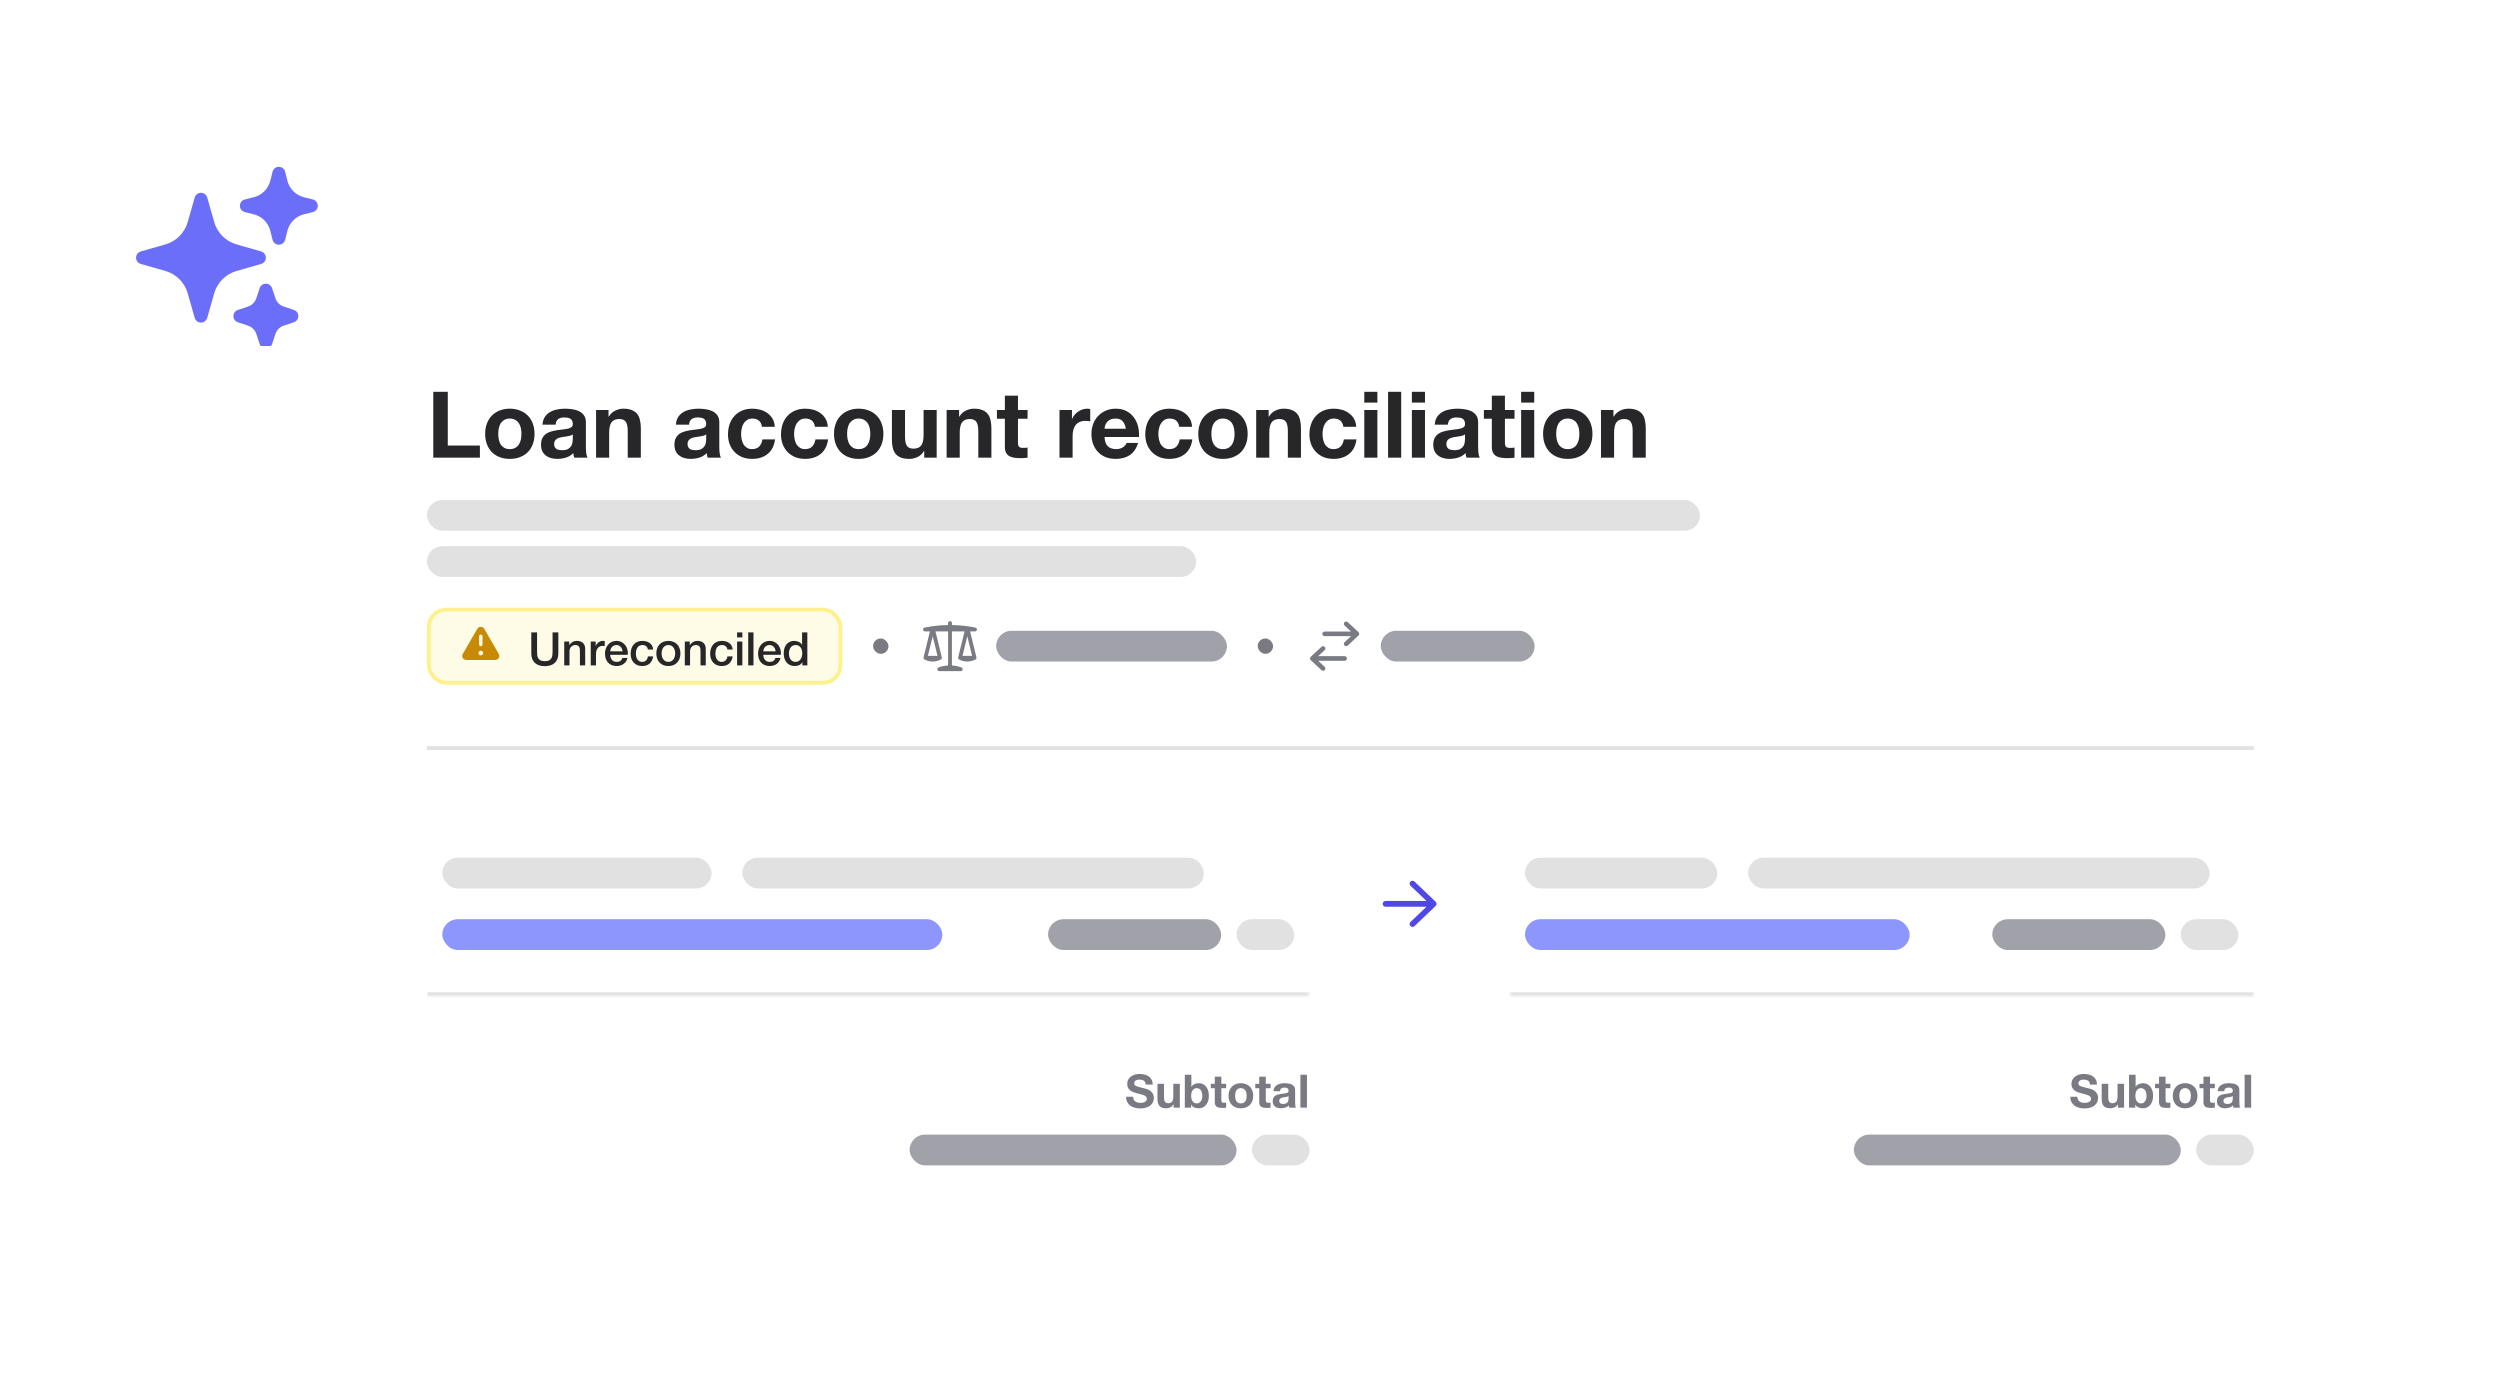 <svg width="650" height="363" viewBox="0 0 650 363" fill="none" xmlns="http://www.w3.org/2000/svg">
<g filter="url(#filter0_dd_104_3009)">
<rect x="79" y="58" width="539" height="273" rx="8" fill="white" shape-rendering="crispEdges"/>
<path d="M112.656 97.864H116.424V111.832H124.776V115H112.656V97.864ZM129.547 108.808C129.547 109.304 129.595 109.792 129.691 110.272C129.787 110.736 129.947 111.16 130.171 111.544C130.411 111.912 130.723 112.208 131.107 112.432C131.491 112.656 131.971 112.768 132.547 112.768C133.123 112.768 133.603 112.656 133.987 112.432C134.387 112.208 134.699 111.912 134.923 111.544C135.163 111.16 135.331 110.736 135.427 110.272C135.523 109.792 135.571 109.304 135.571 108.808C135.571 108.312 135.523 107.824 135.427 107.344C135.331 106.864 135.163 106.44 134.923 106.072C134.699 105.704 134.387 105.408 133.987 105.184C133.603 104.944 133.123 104.824 132.547 104.824C131.971 104.824 131.491 104.944 131.107 105.184C130.723 105.408 130.411 105.704 130.171 106.072C129.947 106.44 129.787 106.864 129.691 107.344C129.595 107.824 129.547 108.312 129.547 108.808ZM126.139 108.808C126.139 107.816 126.291 106.92 126.595 106.12C126.899 105.304 127.331 104.616 127.891 104.056C128.451 103.48 129.123 103.04 129.907 102.736C130.691 102.416 131.571 102.256 132.547 102.256C133.523 102.256 134.403 102.416 135.187 102.736C135.987 103.04 136.667 103.48 137.227 104.056C137.787 104.616 138.219 105.304 138.523 106.12C138.827 106.92 138.979 107.816 138.979 108.808C138.979 109.8 138.827 110.696 138.523 111.496C138.219 112.296 137.787 112.984 137.227 113.56C136.667 114.12 135.987 114.552 135.187 114.856C134.403 115.16 133.523 115.312 132.547 115.312C131.571 115.312 130.691 115.16 129.907 114.856C129.123 114.552 128.451 114.12 127.891 113.56C127.331 112.984 126.899 112.296 126.595 111.496C126.291 110.696 126.139 109.8 126.139 108.808ZM141.05 106.408C141.098 105.608 141.298 104.944 141.65 104.416C142.002 103.888 142.45 103.464 142.994 103.144C143.538 102.824 144.146 102.6 144.818 102.472C145.506 102.328 146.194 102.256 146.882 102.256C147.506 102.256 148.138 102.304 148.778 102.4C149.418 102.48 150.002 102.648 150.53 102.904C151.058 103.16 151.49 103.52 151.826 103.984C152.162 104.432 152.33 105.032 152.33 105.784V112.24C152.33 112.8 152.362 113.336 152.426 113.848C152.49 114.36 152.602 114.744 152.762 115H149.306C149.242 114.808 149.186 114.616 149.138 114.424C149.106 114.216 149.082 114.008 149.066 113.8C148.522 114.36 147.882 114.752 147.146 114.976C146.41 115.2 145.658 115.312 144.89 115.312C144.298 115.312 143.746 115.24 143.234 115.096C142.722 114.952 142.274 114.728 141.89 114.424C141.506 114.12 141.202 113.736 140.978 113.272C140.77 112.808 140.666 112.256 140.666 111.616C140.666 110.912 140.786 110.336 141.026 109.888C141.282 109.424 141.602 109.056 141.986 108.784C142.386 108.512 142.834 108.312 143.33 108.184C143.842 108.04 144.354 107.928 144.866 107.848C145.378 107.768 145.882 107.704 146.378 107.656C146.874 107.608 147.314 107.536 147.698 107.44C148.082 107.344 148.386 107.208 148.61 107.032C148.834 106.84 148.938 106.568 148.922 106.216C148.922 105.848 148.858 105.56 148.73 105.352C148.618 105.128 148.458 104.96 148.25 104.848C148.058 104.72 147.826 104.64 147.554 104.608C147.298 104.56 147.018 104.536 146.714 104.536C146.042 104.536 145.514 104.68 145.13 104.968C144.746 105.256 144.522 105.736 144.458 106.408H141.05ZM148.922 108.928C148.778 109.056 148.594 109.16 148.37 109.24C148.162 109.304 147.93 109.36 147.674 109.408C147.434 109.456 147.178 109.496 146.906 109.528C146.634 109.56 146.362 109.6 146.09 109.648C145.834 109.696 145.578 109.76 145.322 109.84C145.082 109.92 144.866 110.032 144.674 110.176C144.498 110.304 144.354 110.472 144.242 110.68C144.13 110.888 144.074 111.152 144.074 111.472C144.074 111.776 144.13 112.032 144.242 112.24C144.354 112.448 144.506 112.616 144.698 112.744C144.89 112.856 145.114 112.936 145.37 112.984C145.626 113.032 145.89 113.056 146.162 113.056C146.834 113.056 147.354 112.944 147.722 112.72C148.09 112.496 148.362 112.232 148.538 111.928C148.714 111.608 148.818 111.288 148.85 110.968C148.898 110.648 148.922 110.392 148.922 110.2V108.928ZM154.976 102.592H158.216V104.32H158.288C158.72 103.6 159.28 103.08 159.968 102.76C160.656 102.424 161.36 102.256 162.08 102.256C162.992 102.256 163.736 102.384 164.312 102.64C164.904 102.88 165.368 103.224 165.704 103.672C166.04 104.104 166.272 104.64 166.4 105.28C166.544 105.904 166.616 106.6 166.616 107.368V115H163.208V107.992C163.208 106.968 163.048 106.208 162.728 105.712C162.408 105.2 161.84 104.944 161.024 104.944C160.096 104.944 159.424 105.224 159.008 105.784C158.592 106.328 158.384 107.232 158.384 108.496V115H154.976V102.592ZM175.738 106.408C175.786 105.608 175.986 104.944 176.338 104.416C176.69 103.888 177.138 103.464 177.682 103.144C178.226 102.824 178.834 102.6 179.506 102.472C180.194 102.328 180.882 102.256 181.57 102.256C182.194 102.256 182.826 102.304 183.466 102.4C184.106 102.48 184.69 102.648 185.218 102.904C185.746 103.16 186.178 103.52 186.514 103.984C186.85 104.432 187.018 105.032 187.018 105.784V112.24C187.018 112.8 187.05 113.336 187.114 113.848C187.178 114.36 187.29 114.744 187.45 115H183.994C183.93 114.808 183.874 114.616 183.826 114.424C183.794 114.216 183.77 114.008 183.754 113.8C183.21 114.36 182.57 114.752 181.834 114.976C181.098 115.2 180.346 115.312 179.578 115.312C178.986 115.312 178.434 115.24 177.922 115.096C177.41 114.952 176.962 114.728 176.578 114.424C176.194 114.12 175.89 113.736 175.666 113.272C175.458 112.808 175.354 112.256 175.354 111.616C175.354 110.912 175.474 110.336 175.714 109.888C175.97 109.424 176.29 109.056 176.674 108.784C177.074 108.512 177.522 108.312 178.018 108.184C178.53 108.04 179.042 107.928 179.554 107.848C180.066 107.768 180.57 107.704 181.066 107.656C181.562 107.608 182.002 107.536 182.386 107.44C182.77 107.344 183.074 107.208 183.298 107.032C183.522 106.84 183.626 106.568 183.61 106.216C183.61 105.848 183.546 105.56 183.418 105.352C183.306 105.128 183.146 104.96 182.938 104.848C182.746 104.72 182.514 104.64 182.242 104.608C181.986 104.56 181.706 104.536 181.402 104.536C180.73 104.536 180.202 104.68 179.818 104.968C179.434 105.256 179.21 105.736 179.146 106.408H175.738ZM183.61 108.928C183.466 109.056 183.282 109.16 183.058 109.24C182.85 109.304 182.618 109.36 182.362 109.408C182.122 109.456 181.866 109.496 181.594 109.528C181.322 109.56 181.05 109.6 180.778 109.648C180.522 109.696 180.266 109.76 180.01 109.84C179.77 109.92 179.554 110.032 179.362 110.176C179.186 110.304 179.042 110.472 178.93 110.68C178.818 110.888 178.762 111.152 178.762 111.472C178.762 111.776 178.818 112.032 178.93 112.24C179.042 112.448 179.194 112.616 179.386 112.744C179.578 112.856 179.802 112.936 180.058 112.984C180.314 113.032 180.578 113.056 180.85 113.056C181.522 113.056 182.042 112.944 182.41 112.72C182.778 112.496 183.05 112.232 183.226 111.928C183.402 111.608 183.506 111.288 183.538 110.968C183.586 110.648 183.61 110.392 183.61 110.2V108.928ZM198.111 106.96C197.887 105.536 197.047 104.824 195.591 104.824C195.047 104.824 194.591 104.952 194.223 105.208C193.855 105.448 193.551 105.768 193.311 106.168C193.087 106.552 192.927 106.984 192.831 107.464C192.735 107.928 192.687 108.392 192.687 108.856C192.687 109.304 192.735 109.76 192.831 110.224C192.927 110.688 193.079 111.112 193.287 111.496C193.511 111.864 193.807 112.168 194.175 112.408C194.543 112.648 194.991 112.768 195.519 112.768C196.335 112.768 196.959 112.544 197.391 112.096C197.839 111.632 198.119 111.016 198.231 110.248H201.519C201.295 111.896 200.655 113.152 199.599 114.016C198.543 114.88 197.191 115.312 195.543 115.312C194.615 115.312 193.759 115.16 192.975 114.856C192.207 114.536 191.551 114.096 191.007 113.536C190.463 112.976 190.039 112.312 189.735 111.544C189.431 110.76 189.279 109.904 189.279 108.976C189.279 108.016 189.415 107.128 189.687 106.312C189.975 105.48 190.391 104.768 190.935 104.176C191.479 103.568 192.143 103.096 192.927 102.76C193.711 102.424 194.607 102.256 195.615 102.256C196.351 102.256 197.055 102.352 197.727 102.544C198.415 102.736 199.023 103.032 199.551 103.432C200.095 103.816 200.535 104.304 200.871 104.896C201.207 105.472 201.399 106.16 201.447 106.96H198.111ZM211.892 106.96C211.668 105.536 210.828 104.824 209.372 104.824C208.828 104.824 208.372 104.952 208.004 105.208C207.636 105.448 207.332 105.768 207.092 106.168C206.868 106.552 206.708 106.984 206.612 107.464C206.516 107.928 206.468 108.392 206.468 108.856C206.468 109.304 206.516 109.76 206.612 110.224C206.708 110.688 206.86 111.112 207.068 111.496C207.292 111.864 207.588 112.168 207.956 112.408C208.324 112.648 208.772 112.768 209.3 112.768C210.116 112.768 210.74 112.544 211.172 112.096C211.62 111.632 211.9 111.016 212.012 110.248H215.3C215.076 111.896 214.436 113.152 213.38 114.016C212.324 114.88 210.972 115.312 209.324 115.312C208.396 115.312 207.54 115.16 206.756 114.856C205.988 114.536 205.332 114.096 204.788 113.536C204.244 112.976 203.82 112.312 203.516 111.544C203.212 110.76 203.06 109.904 203.06 108.976C203.06 108.016 203.196 107.128 203.468 106.312C203.756 105.48 204.172 104.768 204.716 104.176C205.26 103.568 205.924 103.096 206.708 102.76C207.492 102.424 208.388 102.256 209.396 102.256C210.132 102.256 210.836 102.352 211.508 102.544C212.196 102.736 212.804 103.032 213.332 103.432C213.876 103.816 214.316 104.304 214.652 104.896C214.988 105.472 215.18 106.16 215.228 106.96H211.892ZM220.25 108.808C220.25 109.304 220.298 109.792 220.394 110.272C220.49 110.736 220.65 111.16 220.874 111.544C221.114 111.912 221.426 112.208 221.81 112.432C222.194 112.656 222.674 112.768 223.25 112.768C223.826 112.768 224.306 112.656 224.69 112.432C225.09 112.208 225.402 111.912 225.626 111.544C225.866 111.16 226.034 110.736 226.13 110.272C226.226 109.792 226.274 109.304 226.274 108.808C226.274 108.312 226.226 107.824 226.13 107.344C226.034 106.864 225.866 106.44 225.626 106.072C225.402 105.704 225.09 105.408 224.69 105.184C224.306 104.944 223.826 104.824 223.25 104.824C222.674 104.824 222.194 104.944 221.81 105.184C221.426 105.408 221.114 105.704 220.874 106.072C220.65 106.44 220.49 106.864 220.394 107.344C220.298 107.824 220.25 108.312 220.25 108.808ZM216.842 108.808C216.842 107.816 216.994 106.92 217.298 106.12C217.602 105.304 218.034 104.616 218.594 104.056C219.154 103.48 219.826 103.04 220.61 102.736C221.394 102.416 222.274 102.256 223.25 102.256C224.226 102.256 225.106 102.416 225.89 102.736C226.69 103.04 227.37 103.48 227.93 104.056C228.49 104.616 228.922 105.304 229.226 106.12C229.53 106.92 229.682 107.816 229.682 108.808C229.682 109.8 229.53 110.696 229.226 111.496C228.922 112.296 228.49 112.984 227.93 113.56C227.37 114.12 226.69 114.552 225.89 114.856C225.106 115.16 224.226 115.312 223.25 115.312C222.274 115.312 221.394 115.16 220.61 114.856C219.826 114.552 219.154 114.12 218.594 113.56C218.034 112.984 217.602 112.296 217.298 111.496C216.994 110.696 216.842 109.8 216.842 108.808ZM243.538 115H240.298V113.272H240.226C239.794 113.992 239.234 114.512 238.546 114.832C237.858 115.152 237.154 115.312 236.434 115.312C235.522 115.312 234.77 115.192 234.178 114.952C233.602 114.712 233.146 114.376 232.81 113.944C232.474 113.496 232.234 112.96 232.09 112.336C231.962 111.696 231.898 110.992 231.898 110.224V102.592H235.306V109.6C235.306 110.624 235.466 111.392 235.786 111.904C236.106 112.4 236.674 112.648 237.49 112.648C238.418 112.648 239.09 112.376 239.506 111.832C239.922 111.272 240.13 110.36 240.13 109.096V102.592H243.538V115ZM246.124 102.592H249.364V104.32H249.436C249.868 103.6 250.428 103.08 251.116 102.76C251.804 102.424 252.508 102.256 253.228 102.256C254.14 102.256 254.884 102.384 255.46 102.64C256.052 102.88 256.516 103.224 256.852 103.672C257.188 104.104 257.42 104.64 257.548 105.28C257.692 105.904 257.764 106.6 257.764 107.368V115H254.356V107.992C254.356 106.968 254.196 106.208 253.876 105.712C253.556 105.2 252.988 104.944 252.172 104.944C251.244 104.944 250.572 105.224 250.156 105.784C249.74 106.328 249.532 107.232 249.532 108.496V115H246.124V102.592ZM264.671 102.592H267.167V104.872H264.671V111.016C264.671 111.592 264.767 111.976 264.959 112.168C265.151 112.36 265.535 112.456 266.111 112.456C266.303 112.456 266.487 112.448 266.663 112.432C266.839 112.416 267.007 112.392 267.167 112.36V115C266.879 115.048 266.559 115.08 266.207 115.096C265.855 115.112 265.511 115.12 265.175 115.12C264.647 115.12 264.143 115.08 263.663 115C263.199 114.936 262.783 114.8 262.415 114.592C262.063 114.384 261.783 114.088 261.575 113.704C261.367 113.32 261.263 112.816 261.263 112.192V104.872H259.199V102.592H261.263V98.872H264.671V102.592ZM275.468 102.592H278.708V104.896H278.756C278.916 104.512 279.132 104.16 279.404 103.84C279.676 103.504 279.988 103.224 280.34 103C280.692 102.76 281.068 102.576 281.468 102.448C281.868 102.32 282.284 102.256 282.716 102.256C282.94 102.256 283.188 102.296 283.46 102.376V105.544C283.3 105.512 283.108 105.488 282.884 105.472C282.66 105.44 282.444 105.424 282.236 105.424C281.612 105.424 281.084 105.528 280.652 105.736C280.22 105.944 279.868 106.232 279.596 106.6C279.34 106.952 279.156 107.368 279.044 107.848C278.932 108.328 278.876 108.848 278.876 109.408V115H275.468V102.592ZM292.726 107.464C292.566 106.6 292.278 105.944 291.862 105.496C291.462 105.048 290.846 104.824 290.014 104.824C289.47 104.824 289.014 104.92 288.646 105.112C288.294 105.288 288.006 105.512 287.782 105.784C287.574 106.056 287.422 106.344 287.326 106.648C287.246 106.952 287.198 107.224 287.182 107.464H292.726ZM287.182 109.624C287.23 110.728 287.51 111.528 288.022 112.024C288.534 112.52 289.27 112.768 290.23 112.768C290.918 112.768 291.51 112.6 292.006 112.264C292.502 111.912 292.806 111.544 292.918 111.16H295.918C295.438 112.648 294.702 113.712 293.71 114.352C292.718 114.992 291.518 115.312 290.11 115.312C289.134 115.312 288.254 115.16 287.47 114.856C286.686 114.536 286.022 114.088 285.478 113.512C284.934 112.936 284.51 112.248 284.206 111.448C283.918 110.648 283.774 109.768 283.774 108.808C283.774 107.88 283.926 107.016 284.23 106.216C284.534 105.416 284.966 104.728 285.526 104.152C286.086 103.56 286.75 103.096 287.518 102.76C288.302 102.424 289.166 102.256 290.11 102.256C291.166 102.256 292.086 102.464 292.87 102.88C293.654 103.28 294.294 103.824 294.79 104.512C295.302 105.2 295.67 105.984 295.894 106.864C296.118 107.744 296.198 108.664 296.134 109.624H287.182ZM306.603 106.96C306.379 105.536 305.539 104.824 304.083 104.824C303.539 104.824 303.083 104.952 302.715 105.208C302.347 105.448 302.043 105.768 301.803 106.168C301.579 106.552 301.419 106.984 301.323 107.464C301.227 107.928 301.179 108.392 301.179 108.856C301.179 109.304 301.227 109.76 301.323 110.224C301.419 110.688 301.571 111.112 301.779 111.496C302.003 111.864 302.299 112.168 302.667 112.408C303.035 112.648 303.483 112.768 304.011 112.768C304.827 112.768 305.451 112.544 305.883 112.096C306.331 111.632 306.611 111.016 306.723 110.248H310.011C309.787 111.896 309.147 113.152 308.091 114.016C307.035 114.88 305.683 115.312 304.035 115.312C303.107 115.312 302.251 115.16 301.467 114.856C300.699 114.536 300.043 114.096 299.499 113.536C298.955 112.976 298.531 112.312 298.227 111.544C297.923 110.76 297.771 109.904 297.771 108.976C297.771 108.016 297.907 107.128 298.179 106.312C298.467 105.48 298.883 104.768 299.427 104.176C299.971 103.568 300.635 103.096 301.419 102.76C302.203 102.424 303.099 102.256 304.107 102.256C304.843 102.256 305.547 102.352 306.219 102.544C306.907 102.736 307.515 103.032 308.043 103.432C308.587 103.816 309.027 104.304 309.363 104.896C309.699 105.472 309.891 106.16 309.939 106.96H306.603ZM314.961 108.808C314.961 109.304 315.009 109.792 315.105 110.272C315.201 110.736 315.361 111.16 315.585 111.544C315.825 111.912 316.137 112.208 316.521 112.432C316.905 112.656 317.385 112.768 317.961 112.768C318.537 112.768 319.017 112.656 319.401 112.432C319.801 112.208 320.113 111.912 320.337 111.544C320.577 111.16 320.745 110.736 320.841 110.272C320.937 109.792 320.985 109.304 320.985 108.808C320.985 108.312 320.937 107.824 320.841 107.344C320.745 106.864 320.577 106.44 320.337 106.072C320.113 105.704 319.801 105.408 319.401 105.184C319.017 104.944 318.537 104.824 317.961 104.824C317.385 104.824 316.905 104.944 316.521 105.184C316.137 105.408 315.825 105.704 315.585 106.072C315.361 106.44 315.201 106.864 315.105 107.344C315.009 107.824 314.961 108.312 314.961 108.808ZM311.553 108.808C311.553 107.816 311.705 106.92 312.009 106.12C312.313 105.304 312.745 104.616 313.305 104.056C313.865 103.48 314.537 103.04 315.321 102.736C316.105 102.416 316.985 102.256 317.961 102.256C318.937 102.256 319.817 102.416 320.601 102.736C321.401 103.04 322.081 103.48 322.641 104.056C323.201 104.616 323.633 105.304 323.937 106.12C324.241 106.92 324.393 107.816 324.393 108.808C324.393 109.8 324.241 110.696 323.937 111.496C323.633 112.296 323.201 112.984 322.641 113.56C322.081 114.12 321.401 114.552 320.601 114.856C319.817 115.16 318.937 115.312 317.961 115.312C316.985 115.312 316.105 115.16 315.321 114.856C314.537 114.552 313.865 114.12 313.305 113.56C312.745 112.984 312.313 112.296 312.009 111.496C311.705 110.696 311.553 109.8 311.553 108.808ZM326.609 102.592H329.849V104.32H329.921C330.353 103.6 330.913 103.08 331.601 102.76C332.289 102.424 332.993 102.256 333.713 102.256C334.625 102.256 335.369 102.384 335.945 102.64C336.537 102.88 337.001 103.224 337.337 103.672C337.673 104.104 337.905 104.64 338.033 105.28C338.177 105.904 338.249 106.6 338.249 107.368V115H334.841V107.992C334.841 106.968 334.681 106.208 334.361 105.712C334.041 105.2 333.473 104.944 332.657 104.944C331.729 104.944 331.057 105.224 330.641 105.784C330.225 106.328 330.017 107.232 330.017 108.496V115H326.609V102.592ZM349.283 106.96C349.059 105.536 348.219 104.824 346.763 104.824C346.219 104.824 345.763 104.952 345.395 105.208C345.027 105.448 344.723 105.768 344.483 106.168C344.259 106.552 344.099 106.984 344.003 107.464C343.907 107.928 343.859 108.392 343.859 108.856C343.859 109.304 343.907 109.76 344.003 110.224C344.099 110.688 344.251 111.112 344.459 111.496C344.683 111.864 344.979 112.168 345.347 112.408C345.715 112.648 346.163 112.768 346.691 112.768C347.507 112.768 348.131 112.544 348.563 112.096C349.011 111.632 349.291 111.016 349.403 110.248H352.691C352.467 111.896 351.827 113.152 350.771 114.016C349.715 114.88 348.363 115.312 346.715 115.312C345.787 115.312 344.931 115.16 344.147 114.856C343.379 114.536 342.723 114.096 342.179 113.536C341.635 112.976 341.211 112.312 340.907 111.544C340.603 110.76 340.451 109.904 340.451 108.976C340.451 108.016 340.587 107.128 340.859 106.312C341.147 105.48 341.563 104.768 342.107 104.176C342.651 103.568 343.315 103.096 344.099 102.76C344.883 102.424 345.779 102.256 346.787 102.256C347.523 102.256 348.227 102.352 348.899 102.544C349.587 102.736 350.195 103.032 350.723 103.432C351.267 103.816 351.707 104.304 352.043 104.896C352.379 105.472 352.571 106.16 352.619 106.96H349.283ZM358.12 100.672H354.712V97.864H358.12V100.672ZM354.712 102.592H358.12V115H354.712V102.592ZM360.9 97.864H364.308V115H360.9V97.864ZM370.495 100.672H367.087V97.864H370.495V100.672ZM367.087 102.592H370.495V115H367.087V102.592ZM373.035 106.408C373.083 105.608 373.283 104.944 373.635 104.416C373.987 103.888 374.435 103.464 374.979 103.144C375.523 102.824 376.131 102.6 376.803 102.472C377.491 102.328 378.179 102.256 378.867 102.256C379.491 102.256 380.123 102.304 380.763 102.4C381.403 102.48 381.987 102.648 382.515 102.904C383.043 103.16 383.475 103.52 383.811 103.984C384.147 104.432 384.315 105.032 384.315 105.784V112.24C384.315 112.8 384.347 113.336 384.411 113.848C384.475 114.36 384.587 114.744 384.747 115H381.291C381.227 114.808 381.171 114.616 381.123 114.424C381.091 114.216 381.067 114.008 381.051 113.8C380.507 114.36 379.867 114.752 379.131 114.976C378.395 115.2 377.643 115.312 376.875 115.312C376.283 115.312 375.731 115.24 375.219 115.096C374.707 114.952 374.259 114.728 373.875 114.424C373.491 114.12 373.187 113.736 372.963 113.272C372.755 112.808 372.651 112.256 372.651 111.616C372.651 110.912 372.771 110.336 373.011 109.888C373.267 109.424 373.587 109.056 373.971 108.784C374.371 108.512 374.819 108.312 375.315 108.184C375.827 108.04 376.339 107.928 376.851 107.848C377.363 107.768 377.867 107.704 378.363 107.656C378.859 107.608 379.299 107.536 379.683 107.44C380.067 107.344 380.371 107.208 380.595 107.032C380.819 106.84 380.923 106.568 380.907 106.216C380.907 105.848 380.843 105.56 380.715 105.352C380.603 105.128 380.443 104.96 380.235 104.848C380.043 104.72 379.811 104.64 379.539 104.608C379.283 104.56 379.003 104.536 378.699 104.536C378.027 104.536 377.499 104.68 377.115 104.968C376.731 105.256 376.507 105.736 376.443 106.408H373.035ZM380.907 108.928C380.763 109.056 380.579 109.16 380.355 109.24C380.147 109.304 379.915 109.36 379.659 109.408C379.419 109.456 379.163 109.496 378.891 109.528C378.619 109.56 378.347 109.6 378.075 109.648C377.819 109.696 377.563 109.76 377.307 109.84C377.067 109.92 376.851 110.032 376.659 110.176C376.483 110.304 376.339 110.472 376.227 110.68C376.115 110.888 376.059 111.152 376.059 111.472C376.059 111.776 376.115 112.032 376.227 112.24C376.339 112.448 376.491 112.616 376.683 112.744C376.875 112.856 377.099 112.936 377.355 112.984C377.611 113.032 377.875 113.056 378.147 113.056C378.819 113.056 379.339 112.944 379.707 112.72C380.075 112.496 380.347 112.232 380.523 111.928C380.699 111.608 380.803 111.288 380.835 110.968C380.883 110.648 380.907 110.392 380.907 110.2V108.928ZM391.28 102.592H393.776V104.872H391.28V111.016C391.28 111.592 391.376 111.976 391.568 112.168C391.76 112.36 392.144 112.456 392.72 112.456C392.912 112.456 393.096 112.448 393.272 112.432C393.448 112.416 393.616 112.392 393.776 112.36V115C393.488 115.048 393.168 115.08 392.816 115.096C392.464 115.112 392.12 115.12 391.784 115.12C391.256 115.12 390.752 115.08 390.272 115C389.808 114.936 389.392 114.8 389.024 114.592C388.672 114.384 388.392 114.088 388.184 113.704C387.976 113.32 387.872 112.816 387.872 112.192V104.872H385.808V102.592H387.872V98.872H391.28V102.592ZM398.902 100.672H395.494V97.864H398.902V100.672ZM395.494 102.592H398.902V115H395.494V102.592ZM404.609 108.808C404.609 109.304 404.657 109.792 404.753 110.272C404.849 110.736 405.009 111.16 405.233 111.544C405.473 111.912 405.785 112.208 406.169 112.432C406.553 112.656 407.033 112.768 407.609 112.768C408.185 112.768 408.665 112.656 409.049 112.432C409.449 112.208 409.761 111.912 409.985 111.544C410.225 111.16 410.393 110.736 410.489 110.272C410.585 109.792 410.633 109.304 410.633 108.808C410.633 108.312 410.585 107.824 410.489 107.344C410.393 106.864 410.225 106.44 409.985 106.072C409.761 105.704 409.449 105.408 409.049 105.184C408.665 104.944 408.185 104.824 407.609 104.824C407.033 104.824 406.553 104.944 406.169 105.184C405.785 105.408 405.473 105.704 405.233 106.072C405.009 106.44 404.849 106.864 404.753 107.344C404.657 107.824 404.609 108.312 404.609 108.808ZM401.201 108.808C401.201 107.816 401.353 106.92 401.657 106.12C401.961 105.304 402.393 104.616 402.953 104.056C403.513 103.48 404.185 103.04 404.969 102.736C405.753 102.416 406.633 102.256 407.609 102.256C408.585 102.256 409.465 102.416 410.249 102.736C411.049 103.04 411.729 103.48 412.289 104.056C412.849 104.616 413.281 105.304 413.585 106.12C413.889 106.92 414.041 107.816 414.041 108.808C414.041 109.8 413.889 110.696 413.585 111.496C413.281 112.296 412.849 112.984 412.289 113.56C411.729 114.12 411.049 114.552 410.249 114.856C409.465 115.16 408.585 115.312 407.609 115.312C406.633 115.312 405.753 115.16 404.969 114.856C404.185 114.552 403.513 114.12 402.953 113.56C402.393 112.984 401.961 112.296 401.657 111.496C401.353 110.696 401.201 109.8 401.201 108.808ZM416.257 102.592H419.497V104.32H419.569C420.001 103.6 420.561 103.08 421.249 102.76C421.937 102.424 422.641 102.256 423.361 102.256C424.273 102.256 425.017 102.384 425.593 102.64C426.185 102.88 426.649 103.224 426.985 103.672C427.321 104.104 427.553 104.64 427.681 105.28C427.825 105.904 427.897 106.6 427.897 107.368V115H424.489V107.992C424.489 106.968 424.329 106.208 424.009 105.712C423.689 105.2 423.121 104.944 422.305 104.944C421.377 104.944 420.705 105.224 420.289 105.784C419.873 106.328 419.665 107.232 419.665 108.496V115H416.257V102.592Z" fill="#27272A"/>
<rect x="111" y="126" width="331" height="8" rx="4" fill="#E1E1E2"/>
<rect x="111" y="138" width="200" height="8" rx="4" fill="#E1E1E2"/>
<rect x="111.5" y="154.5" width="107" height="19" rx="4.5" fill="#FEFCE7"/>
<rect x="111.5" y="154.5" width="107" height="19" rx="4.5" stroke="#FEF08B"/>
<path fill-rule="evenodd" clip-rule="evenodd" d="M124.091 159.497C124.495 158.797 125.505 158.797 125.909 159.497L129.677 166.022C130.081 166.722 129.576 167.597 128.767 167.597H121.233C120.425 167.597 119.919 166.722 120.323 166.022L124.091 159.497ZM125 161C125.249 161 125.45 161.201 125.45 161.45V163.55C125.45 163.798 125.249 164 125 164C124.751 164 124.55 163.798 124.55 163.55L124.55 161.45C124.55 161.201 124.751 161 125 161ZM125 166.4C125.331 166.4 125.6 166.131 125.6 165.8C125.6 165.469 125.331 165.2 125 165.2C124.669 165.2 124.4 165.469 124.4 165.8C124.4 166.131 124.669 166.4 125 166.4Z" fill="#C88A04"/>
<path d="M138.136 160.432H139.636V165.424C139.636 165.712 139.648 166.004 139.672 166.3C139.704 166.596 139.784 166.864 139.912 167.104C140.048 167.336 140.248 167.528 140.512 167.68C140.784 167.832 141.164 167.908 141.652 167.908C142.14 167.908 142.516 167.832 142.78 167.68C143.052 167.528 143.252 167.336 143.38 167.104C143.516 166.864 143.596 166.596 143.62 166.3C143.652 166.004 143.668 165.712 143.668 165.424V160.432H145.168V165.916C145.168 166.468 145.084 166.948 144.916 167.356C144.748 167.764 144.508 168.108 144.196 168.388C143.892 168.66 143.524 168.864 143.092 169C142.66 169.136 142.18 169.204 141.652 169.204C141.124 169.204 140.644 169.136 140.212 169C139.78 168.864 139.408 168.66 139.096 168.388C138.792 168.108 138.556 167.764 138.388 167.356C138.22 166.948 138.136 166.468 138.136 165.916V160.432ZM146.7 162.796H147.996V163.708L148.02 163.732C148.228 163.388 148.5 163.12 148.836 162.928C149.172 162.728 149.544 162.628 149.952 162.628C150.632 162.628 151.168 162.804 151.56 163.156C151.952 163.508 152.148 164.036 152.148 164.74V169H150.78V165.1C150.764 164.612 150.66 164.26 150.468 164.044C150.276 163.82 149.976 163.708 149.568 163.708C149.336 163.708 149.128 163.752 148.944 163.84C148.76 163.92 148.604 164.036 148.476 164.188C148.348 164.332 148.248 164.504 148.176 164.704C148.104 164.904 148.068 165.116 148.068 165.34V169H146.7V162.796ZM153.591 162.796H154.875V163.996H154.899C154.939 163.828 155.015 163.664 155.127 163.504C155.247 163.344 155.387 163.2 155.547 163.072C155.715 162.936 155.899 162.828 156.099 162.748C156.299 162.668 156.503 162.628 156.711 162.628C156.871 162.628 156.979 162.632 157.035 162.64C157.099 162.648 157.163 162.656 157.227 162.664V163.984C157.131 163.968 157.031 163.956 156.927 163.948C156.831 163.932 156.735 163.924 156.639 163.924C156.407 163.924 156.187 163.972 155.979 164.068C155.779 164.156 155.603 164.292 155.451 164.476C155.299 164.652 155.179 164.872 155.091 165.136C155.003 165.4 154.959 165.704 154.959 166.048V169H153.591V162.796ZM161.859 165.352C161.843 165.136 161.795 164.928 161.715 164.728C161.643 164.528 161.539 164.356 161.403 164.212C161.275 164.06 161.115 163.94 160.923 163.852C160.739 163.756 160.531 163.708 160.299 163.708C160.059 163.708 159.839 163.752 159.639 163.84C159.447 163.92 159.279 164.036 159.135 164.188C158.999 164.332 158.887 164.504 158.799 164.704C158.719 164.904 158.675 165.12 158.667 165.352H161.859ZM158.667 166.252C158.667 166.492 158.699 166.724 158.763 166.948C158.835 167.172 158.939 167.368 159.075 167.536C159.211 167.704 159.383 167.84 159.591 167.944C159.799 168.04 160.047 168.088 160.335 168.088C160.735 168.088 161.055 168.004 161.295 167.836C161.543 167.66 161.727 167.4 161.847 167.056H163.143C163.071 167.392 162.947 167.692 162.771 167.956C162.595 168.22 162.383 168.444 162.135 168.628C161.887 168.804 161.607 168.936 161.295 169.024C160.991 169.12 160.671 169.168 160.335 169.168C159.847 169.168 159.415 169.088 159.039 168.928C158.663 168.768 158.343 168.544 158.079 168.256C157.823 167.968 157.627 167.624 157.491 167.224C157.363 166.824 157.299 166.384 157.299 165.904C157.299 165.464 157.367 165.048 157.503 164.656C157.647 164.256 157.847 163.908 158.103 163.612C158.367 163.308 158.683 163.068 159.051 162.892C159.419 162.716 159.835 162.628 160.299 162.628C160.787 162.628 161.223 162.732 161.607 162.94C161.999 163.14 162.323 163.408 162.579 163.744C162.835 164.08 163.019 164.468 163.131 164.908C163.251 165.34 163.283 165.788 163.227 166.252H158.667ZM168.455 164.872C168.399 164.488 168.243 164.2 167.987 164.008C167.739 163.808 167.423 163.708 167.039 163.708C166.863 163.708 166.675 163.74 166.475 163.804C166.275 163.86 166.091 163.972 165.923 164.14C165.755 164.3 165.615 164.528 165.503 164.824C165.391 165.112 165.335 165.492 165.335 165.964C165.335 166.22 165.363 166.476 165.419 166.732C165.483 166.988 165.579 167.216 165.707 167.416C165.843 167.616 166.015 167.78 166.223 167.908C166.431 168.028 166.683 168.088 166.979 168.088C167.379 168.088 167.707 167.964 167.963 167.716C168.227 167.468 168.391 167.12 168.455 166.672H169.823C169.695 167.48 169.387 168.1 168.899 168.532C168.419 168.956 167.779 169.168 166.979 169.168C166.491 169.168 166.059 169.088 165.683 168.928C165.315 168.76 165.003 168.536 164.747 168.256C164.491 167.968 164.295 167.628 164.159 167.236C164.031 166.844 163.967 166.42 163.967 165.964C163.967 165.5 164.031 165.064 164.159 164.656C164.287 164.248 164.479 163.896 164.735 163.6C164.991 163.296 165.307 163.06 165.683 162.892C166.067 162.716 166.515 162.628 167.027 162.628C167.387 162.628 167.727 162.676 168.047 162.772C168.375 162.86 168.663 162.996 168.911 163.18C169.167 163.364 169.375 163.596 169.535 163.876C169.695 164.156 169.791 164.488 169.823 164.872H168.455ZM173.779 169.168C173.283 169.168 172.839 169.088 172.447 168.928C172.063 168.76 171.735 168.532 171.463 168.244C171.199 167.956 170.995 167.612 170.851 167.212C170.715 166.812 170.647 166.372 170.647 165.892C170.647 165.42 170.715 164.984 170.851 164.584C170.995 164.184 171.199 163.84 171.463 163.552C171.735 163.264 172.063 163.04 172.447 162.88C172.839 162.712 173.283 162.628 173.779 162.628C174.275 162.628 174.715 162.712 175.099 162.88C175.491 163.04 175.819 163.264 176.083 163.552C176.355 163.84 176.559 164.184 176.695 164.584C176.839 164.984 176.911 165.42 176.911 165.892C176.911 166.372 176.839 166.812 176.695 167.212C176.559 167.612 176.355 167.956 176.083 168.244C175.819 168.532 175.491 168.76 175.099 168.928C174.715 169.088 174.275 169.168 173.779 169.168ZM173.779 168.088C174.083 168.088 174.347 168.024 174.571 167.896C174.795 167.768 174.979 167.6 175.123 167.392C175.267 167.184 175.371 166.952 175.435 166.696C175.507 166.432 175.543 166.164 175.543 165.892C175.543 165.628 175.507 165.364 175.435 165.1C175.371 164.836 175.267 164.604 175.123 164.404C174.979 164.196 174.795 164.028 174.571 163.9C174.347 163.772 174.083 163.708 173.779 163.708C173.475 163.708 173.211 163.772 172.987 163.9C172.763 164.028 172.579 164.196 172.435 164.404C172.291 164.604 172.183 164.836 172.111 165.1C172.047 165.364 172.015 165.628 172.015 165.892C172.015 166.164 172.047 166.432 172.111 166.696C172.183 166.952 172.291 167.184 172.435 167.392C172.579 167.6 172.763 167.768 172.987 167.896C173.211 168.024 173.475 168.088 173.779 168.088ZM178.048 162.796H179.344V163.708L179.368 163.732C179.576 163.388 179.848 163.12 180.184 162.928C180.52 162.728 180.892 162.628 181.3 162.628C181.98 162.628 182.516 162.804 182.908 163.156C183.3 163.508 183.496 164.036 183.496 164.74V169H182.128V165.1C182.112 164.612 182.008 164.26 181.816 164.044C181.624 163.82 181.324 163.708 180.916 163.708C180.684 163.708 180.476 163.752 180.292 163.84C180.108 163.92 179.952 164.036 179.824 164.188C179.696 164.332 179.596 164.504 179.524 164.704C179.452 164.904 179.416 165.116 179.416 165.34V169H178.048V162.796ZM189.127 164.872C189.071 164.488 188.915 164.2 188.659 164.008C188.411 163.808 188.095 163.708 187.711 163.708C187.535 163.708 187.347 163.74 187.147 163.804C186.947 163.86 186.763 163.972 186.595 164.14C186.427 164.3 186.287 164.528 186.175 164.824C186.063 165.112 186.007 165.492 186.007 165.964C186.007 166.22 186.035 166.476 186.091 166.732C186.155 166.988 186.251 167.216 186.379 167.416C186.515 167.616 186.687 167.78 186.895 167.908C187.103 168.028 187.355 168.088 187.651 168.088C188.051 168.088 188.379 167.964 188.635 167.716C188.899 167.468 189.063 167.12 189.127 166.672H190.495C190.367 167.48 190.059 168.1 189.571 168.532C189.091 168.956 188.451 169.168 187.651 169.168C187.163 169.168 186.731 169.088 186.355 168.928C185.987 168.76 185.675 168.536 185.419 168.256C185.163 167.968 184.967 167.628 184.831 167.236C184.703 166.844 184.639 166.42 184.639 165.964C184.639 165.5 184.703 165.064 184.831 164.656C184.959 164.248 185.151 163.896 185.407 163.6C185.663 163.296 185.979 163.06 186.355 162.892C186.739 162.716 187.187 162.628 187.699 162.628C188.059 162.628 188.399 162.676 188.719 162.772C189.047 162.86 189.335 162.996 189.583 163.18C189.839 163.364 190.047 163.596 190.207 163.876C190.367 164.156 190.463 164.488 190.495 164.872H189.127ZM191.643 160.432H193.011V161.728H191.643V160.432ZM191.643 162.796H193.011V169H191.643V162.796ZM194.537 160.432H195.905V169H194.537V160.432ZM201.656 165.352C201.64 165.136 201.592 164.928 201.512 164.728C201.44 164.528 201.336 164.356 201.2 164.212C201.072 164.06 200.912 163.94 200.72 163.852C200.536 163.756 200.328 163.708 200.096 163.708C199.856 163.708 199.636 163.752 199.436 163.84C199.244 163.92 199.076 164.036 198.932 164.188C198.796 164.332 198.684 164.504 198.596 164.704C198.516 164.904 198.472 165.12 198.464 165.352H201.656ZM198.464 166.252C198.464 166.492 198.496 166.724 198.56 166.948C198.632 167.172 198.736 167.368 198.872 167.536C199.008 167.704 199.18 167.84 199.388 167.944C199.596 168.04 199.844 168.088 200.132 168.088C200.532 168.088 200.852 168.004 201.092 167.836C201.34 167.66 201.524 167.4 201.644 167.056H202.94C202.868 167.392 202.744 167.692 202.568 167.956C202.392 168.22 202.18 168.444 201.932 168.628C201.684 168.804 201.404 168.936 201.092 169.024C200.788 169.12 200.468 169.168 200.132 169.168C199.644 169.168 199.212 169.088 198.836 168.928C198.46 168.768 198.14 168.544 197.876 168.256C197.62 167.968 197.424 167.624 197.288 167.224C197.16 166.824 197.096 166.384 197.096 165.904C197.096 165.464 197.164 165.048 197.3 164.656C197.444 164.256 197.644 163.908 197.9 163.612C198.164 163.308 198.48 163.068 198.848 162.892C199.216 162.716 199.632 162.628 200.096 162.628C200.584 162.628 201.02 162.732 201.404 162.94C201.796 163.14 202.12 163.408 202.376 163.744C202.632 164.08 202.816 164.468 202.928 164.908C203.048 165.34 203.08 165.788 203.024 166.252H198.464ZM209.908 169H208.612V168.16H208.588C208.404 168.52 208.136 168.78 207.784 168.94C207.432 169.092 207.06 169.168 206.668 169.168C206.18 169.168 205.752 169.084 205.384 168.916C205.024 168.74 204.724 168.504 204.484 168.208C204.244 167.912 204.064 167.564 203.944 167.164C203.824 166.756 203.764 166.32 203.764 165.856C203.764 165.296 203.84 164.812 203.992 164.404C204.144 163.996 204.344 163.66 204.592 163.396C204.848 163.132 205.136 162.94 205.456 162.82C205.784 162.692 206.116 162.628 206.452 162.628C206.644 162.628 206.84 162.648 207.04 162.688C207.24 162.72 207.432 162.776 207.616 162.856C207.8 162.936 207.968 163.04 208.12 163.168C208.28 163.288 208.412 163.432 208.516 163.6H208.54V160.432H209.908V169ZM205.132 165.964C205.132 166.228 205.164 166.488 205.228 166.744C205.3 167 205.404 167.228 205.54 167.428C205.684 167.628 205.864 167.788 206.08 167.908C206.296 168.028 206.552 168.088 206.848 168.088C207.152 168.088 207.412 168.024 207.628 167.896C207.852 167.768 208.032 167.6 208.168 167.392C208.312 167.184 208.416 166.952 208.48 166.696C208.552 166.432 208.588 166.164 208.588 165.892C208.588 165.204 208.432 164.668 208.12 164.284C207.816 163.9 207.4 163.708 206.872 163.708C206.552 163.708 206.28 163.776 206.056 163.912C205.84 164.04 205.66 164.212 205.516 164.428C205.38 164.636 205.28 164.876 205.216 165.148C205.16 165.412 205.132 165.684 205.132 165.964Z" fill="#27272A"/>
<rect x="227" y="162" width="4" height="4" rx="2" fill="#7A7A83"/>
<path fill-rule="evenodd" clip-rule="evenodd" d="M247 157.5C247.276 157.5 247.5 157.724 247.5 158V158.504C248.879 158.525 250.237 158.631 251.57 158.819C252.254 158.915 252.931 159.033 253.601 159.171C253.852 159.223 254.023 159.456 253.997 159.711C253.971 159.967 253.757 160.161 253.5 160.161H252.222L253.871 166.91C253.925 167.132 253.822 167.362 253.621 167.47C252.988 167.808 252.266 168 251.5 168C250.734 168 250.012 167.808 249.379 167.47C249.178 167.362 249.075 167.132 249.129 166.91L250.778 160.161H247.5V169.014C248.362 169.065 249.19 169.243 249.964 169.531C250.191 169.616 250.325 169.85 250.282 170.089C250.239 170.327 250.032 170.5 249.79 170.5H244.21C243.968 170.5 243.761 170.327 243.718 170.089C243.675 169.85 243.809 169.616 244.035 169.531C244.81 169.243 245.638 169.064 246.5 169.014V160.161H243.222L244.871 166.91C244.925 167.132 244.822 167.362 244.621 167.47C243.988 167.808 243.266 168 242.5 168C241.734 168 241.012 167.808 240.379 167.47C240.178 167.362 240.075 167.132 240.129 166.91L241.778 160.161H240.5C240.244 160.161 240.029 159.967 240.003 159.711C239.977 159.456 240.148 159.223 240.399 159.171C241.069 159.033 241.746 158.915 242.43 158.819C243.763 158.631 245.121 158.525 246.5 158.504V158C246.5 157.724 246.724 157.5 247 157.5ZM250.252 166.529L251.5 161.421L252.748 166.529H250.252ZM243.748 166.529L242.5 161.421L241.252 166.529H243.748Z" fill="#7A7A83"/>
<rect x="259" y="160" width="60" height="8" rx="4" fill="#A1A1AA"/>
<rect x="327" y="162" width="4" height="4" rx="2" fill="#7A7A83"/>
<path fill-rule="evenodd" clip-rule="evenodd" d="M349.56 157.792C349.335 158.035 349.349 158.414 349.592 158.64L351.272 160.2L344.4 160.2C344.069 160.2 343.8 160.469 343.8 160.8C343.8 161.131 344.069 161.4 344.4 161.4L351.272 161.4L349.592 162.96C349.349 163.186 349.335 163.566 349.56 163.808C349.786 164.051 350.165 164.065 350.408 163.84L353.208 161.24C353.331 161.126 353.4 160.967 353.4 160.8C353.4 160.633 353.331 160.474 353.208 160.36L350.408 157.76C350.165 157.535 349.786 157.549 349.56 157.792ZM344.44 164.192C344.214 163.949 343.835 163.935 343.592 164.16L340.792 166.76C340.669 166.874 340.6 167.033 340.6 167.2C340.6 167.367 340.669 167.526 340.792 167.64L343.592 170.24C343.835 170.465 344.214 170.451 344.44 170.208C344.665 169.966 344.651 169.586 344.408 169.36L342.728 167.8H349.6C349.931 167.8 350.2 167.531 350.2 167.2C350.2 166.869 349.931 166.6 349.6 166.6H342.728L344.408 165.04C344.651 164.814 344.665 164.435 344.44 164.192Z" fill="#7A7A83"/>
<rect x="359" y="160" width="40" height="8" rx="4" fill="#A1A1AA"/>
<rect x="111.25" y="190.25" width="474.5" height="0.5" stroke="#E1E1E2" stroke-width="0.5"/>
<mask id="path-16-inside-1_104_3009" fill="white">
<path d="M111 207H340.5V255H111V207Z"/>
</mask>
<path d="M340.5 254H111V256H340.5V254Z" fill="#E1E1E2" mask="url(#path-16-inside-1_104_3009)"/>
<rect x="115" y="219" width="70" height="8" rx="4" fill="#E1E1E2"/>
<rect x="193" y="219" width="120" height="8" rx="4" fill="#E1E1E2"/>
<rect x="115" y="235" width="130" height="8" rx="4" fill="#8C96FC"/>
<rect x="272.5" y="235" width="45" height="8" rx="4" fill="#A1A1AA"/>
<rect x="321.5" y="235" width="15" height="8" rx="4" fill="#E1E1E2"/>
<path d="M111 271H340.5V291C340.5 295.418 336.918 299 332.5 299H119C114.582 299 111 295.418 111 291V271Z" fill="white"/>
<path d="M294.612 281.156C294.612 281.444 294.664 281.688 294.768 281.888C294.872 282.088 295.008 282.252 295.176 282.38C295.352 282.5 295.556 282.592 295.788 282.656C296.02 282.712 296.26 282.74 296.508 282.74C296.676 282.74 296.856 282.728 297.048 282.704C297.24 282.672 297.42 282.616 297.588 282.536C297.756 282.456 297.896 282.348 298.008 282.212C298.12 282.068 298.176 281.888 298.176 281.672C298.176 281.44 298.1 281.252 297.948 281.108C297.804 280.964 297.612 280.844 297.372 280.748C297.132 280.652 296.86 280.568 296.556 280.496C296.252 280.424 295.944 280.344 295.632 280.256C295.312 280.176 295 280.08 294.696 279.968C294.392 279.848 294.12 279.696 293.88 279.512C293.64 279.328 293.444 279.1 293.292 278.828C293.148 278.548 293.076 278.212 293.076 277.82C293.076 277.38 293.168 277 293.352 276.68C293.544 276.352 293.792 276.08 294.096 275.864C294.4 275.648 294.744 275.488 295.128 275.384C295.512 275.28 295.896 275.228 296.28 275.228C296.728 275.228 297.156 275.28 297.564 275.384C297.98 275.48 298.348 275.64 298.668 275.864C298.988 276.088 299.24 276.376 299.424 276.728C299.616 277.072 299.712 277.492 299.712 277.988H297.888C297.872 277.732 297.816 277.52 297.72 277.352C297.632 277.184 297.512 277.052 297.36 276.956C297.208 276.86 297.032 276.792 296.832 276.752C296.64 276.712 296.428 276.692 296.196 276.692C296.044 276.692 295.892 276.708 295.74 276.74C295.588 276.772 295.448 276.828 295.32 276.908C295.2 276.988 295.1 277.088 295.02 277.208C294.94 277.328 294.9 277.48 294.9 277.664C294.9 277.832 294.932 277.968 294.996 278.072C295.06 278.176 295.184 278.272 295.368 278.36C295.56 278.448 295.82 278.536 296.148 278.624C296.484 278.712 296.92 278.824 297.456 278.96C297.616 278.992 297.836 279.052 298.116 279.14C298.404 279.22 298.688 279.352 298.968 279.536C299.248 279.72 299.488 279.968 299.688 280.28C299.896 280.584 300 280.976 300 281.456C300 281.848 299.924 282.212 299.772 282.548C299.62 282.884 299.392 283.176 299.088 283.424C298.792 283.664 298.42 283.852 297.972 283.988C297.532 284.124 297.02 284.192 296.436 284.192C295.964 284.192 295.504 284.132 295.056 284.012C294.616 283.9 294.224 283.72 293.88 283.472C293.544 283.224 293.276 282.908 293.076 282.524C292.876 282.14 292.78 281.684 292.788 281.156H294.612ZM306.761 284H305.141V283.136H305.105C304.889 283.496 304.609 283.756 304.265 283.916C303.921 284.076 303.569 284.156 303.209 284.156C302.753 284.156 302.377 284.096 302.081 283.976C301.793 283.856 301.565 283.688 301.397 283.472C301.229 283.248 301.109 282.98 301.037 282.668C300.973 282.348 300.941 281.996 300.941 281.612V277.796H302.645V281.3C302.645 281.812 302.725 282.196 302.885 282.452C303.045 282.7 303.329 282.824 303.737 282.824C304.201 282.824 304.537 282.688 304.745 282.416C304.953 282.136 305.057 281.68 305.057 281.048V277.796H306.761V284ZM312.602 280.904C312.602 280.64 312.574 280.388 312.518 280.148C312.462 279.908 312.374 279.696 312.254 279.512C312.134 279.328 311.982 279.184 311.798 279.08C311.622 278.968 311.406 278.912 311.15 278.912C310.902 278.912 310.686 278.968 310.502 279.08C310.318 279.184 310.166 279.328 310.046 279.512C309.926 279.696 309.838 279.908 309.782 280.148C309.726 280.388 309.698 280.64 309.698 280.904C309.698 281.16 309.726 281.408 309.782 281.648C309.838 281.888 309.926 282.1 310.046 282.284C310.166 282.468 310.318 282.616 310.502 282.728C310.686 282.832 310.902 282.884 311.15 282.884C311.406 282.884 311.622 282.832 311.798 282.728C311.982 282.616 312.134 282.468 312.254 282.284C312.374 282.1 312.462 281.888 312.518 281.648C312.574 281.408 312.602 281.16 312.602 280.904ZM308.054 275.432H309.758V278.552H309.782C309.99 278.232 310.27 278 310.622 277.856C310.982 277.704 311.354 277.628 311.738 277.628C312.05 277.628 312.358 277.692 312.662 277.82C312.966 277.948 313.238 278.144 313.478 278.408C313.726 278.672 313.926 279.012 314.078 279.428C314.23 279.836 314.306 280.324 314.306 280.892C314.306 281.46 314.23 281.952 314.078 282.368C313.926 282.776 313.726 283.112 313.478 283.376C313.238 283.64 312.966 283.836 312.662 283.964C312.358 284.092 312.05 284.156 311.738 284.156C311.282 284.156 310.874 284.084 310.514 283.94C310.154 283.796 309.882 283.552 309.698 283.208H309.674V284H308.054V275.432ZM317.55 277.796H318.798V278.936H317.55V282.008C317.55 282.296 317.598 282.488 317.694 282.584C317.79 282.68 317.982 282.728 318.27 282.728C318.366 282.728 318.458 282.724 318.546 282.716C318.634 282.708 318.718 282.696 318.798 282.68V284C318.654 284.024 318.494 284.04 318.318 284.048C318.142 284.056 317.97 284.06 317.802 284.06C317.538 284.06 317.286 284.04 317.046 284C316.814 283.968 316.606 283.9 316.422 283.796C316.246 283.692 316.106 283.544 316.002 283.352C315.898 283.16 315.846 282.908 315.846 282.596V278.936H314.814V277.796H315.846V275.936H317.55V277.796ZM321.121 280.904C321.121 281.152 321.145 281.396 321.193 281.636C321.241 281.868 321.321 282.08 321.433 282.272C321.553 282.456 321.709 282.604 321.901 282.716C322.093 282.828 322.333 282.884 322.621 282.884C322.909 282.884 323.149 282.828 323.341 282.716C323.541 282.604 323.697 282.456 323.809 282.272C323.929 282.08 324.013 281.868 324.061 281.636C324.109 281.396 324.133 281.152 324.133 280.904C324.133 280.656 324.109 280.412 324.061 280.172C324.013 279.932 323.929 279.72 323.809 279.536C323.697 279.352 323.541 279.204 323.341 279.092C323.149 278.972 322.909 278.912 322.621 278.912C322.333 278.912 322.093 278.972 321.901 279.092C321.709 279.204 321.553 279.352 321.433 279.536C321.321 279.72 321.241 279.932 321.193 280.172C321.145 280.412 321.121 280.656 321.121 280.904ZM319.417 280.904C319.417 280.408 319.493 279.96 319.645 279.56C319.797 279.152 320.013 278.808 320.293 278.528C320.573 278.24 320.909 278.02 321.301 277.868C321.693 277.708 322.133 277.628 322.621 277.628C323.109 277.628 323.549 277.708 323.941 277.868C324.341 278.02 324.681 278.24 324.961 278.528C325.241 278.808 325.457 279.152 325.609 279.56C325.761 279.96 325.837 280.408 325.837 280.904C325.837 281.4 325.761 281.848 325.609 282.248C325.457 282.648 325.241 282.992 324.961 283.28C324.681 283.56 324.341 283.776 323.941 283.928C323.549 284.08 323.109 284.156 322.621 284.156C322.133 284.156 321.693 284.08 321.301 283.928C320.909 283.776 320.573 283.56 320.293 283.28C320.013 282.992 319.797 282.648 319.645 282.248C319.493 281.848 319.417 281.4 319.417 280.904ZM329.105 277.796H330.353V278.936H329.105V282.008C329.105 282.296 329.153 282.488 329.249 282.584C329.345 282.68 329.537 282.728 329.825 282.728C329.921 282.728 330.013 282.724 330.101 282.716C330.189 282.708 330.273 282.696 330.353 282.68V284C330.209 284.024 330.049 284.04 329.873 284.048C329.697 284.056 329.525 284.06 329.357 284.06C329.093 284.06 328.841 284.04 328.601 284C328.369 283.968 328.161 283.9 327.977 283.796C327.801 283.692 327.661 283.544 327.557 283.352C327.453 283.16 327.401 282.908 327.401 282.596V278.936H326.369V277.796H327.401V275.936H329.105V277.796ZM331.092 279.704C331.116 279.304 331.216 278.972 331.392 278.708C331.568 278.444 331.792 278.232 332.064 278.072C332.336 277.912 332.64 277.8 332.976 277.736C333.32 277.664 333.664 277.628 334.008 277.628C334.32 277.628 334.636 277.652 334.956 277.7C335.276 277.74 335.568 277.824 335.832 277.952C336.096 278.08 336.312 278.26 336.48 278.492C336.648 278.716 336.732 279.016 336.732 279.392V282.62C336.732 282.9 336.748 283.168 336.78 283.424C336.812 283.68 336.868 283.872 336.948 284H335.22C335.188 283.904 335.16 283.808 335.136 283.712C335.12 283.608 335.108 283.504 335.1 283.4C334.828 283.68 334.508 283.876 334.14 283.988C333.772 284.1 333.396 284.156 333.012 284.156C332.716 284.156 332.44 284.12 332.184 284.048C331.928 283.976 331.704 283.864 331.512 283.712C331.32 283.56 331.168 283.368 331.056 283.136C330.952 282.904 330.9 282.628 330.9 282.308C330.9 281.956 330.96 281.668 331.08 281.444C331.208 281.212 331.368 281.028 331.56 280.892C331.76 280.756 331.984 280.656 332.232 280.592C332.488 280.52 332.744 280.464 333 280.424C333.256 280.384 333.508 280.352 333.756 280.328C334.004 280.304 334.224 280.268 334.416 280.22C334.608 280.172 334.76 280.104 334.872 280.016C334.984 279.92 335.036 279.784 335.028 279.608C335.028 279.424 334.996 279.28 334.932 279.176C334.876 279.064 334.796 278.98 334.692 278.924C334.596 278.86 334.48 278.82 334.344 278.804C334.216 278.78 334.076 278.768 333.924 278.768C333.588 278.768 333.324 278.84 333.132 278.984C332.94 279.128 332.828 279.368 332.796 279.704H331.092ZM335.028 280.964C334.956 281.028 334.864 281.08 334.752 281.12C334.648 281.152 334.532 281.18 334.404 281.204C334.284 281.228 334.156 281.248 334.02 281.264C333.884 281.28 333.748 281.3 333.612 281.324C333.484 281.348 333.356 281.38 333.228 281.42C333.108 281.46 333 281.516 332.904 281.588C332.816 281.652 332.744 281.736 332.688 281.84C332.632 281.944 332.604 282.076 332.604 282.236C332.604 282.388 332.632 282.516 332.688 282.62C332.744 282.724 332.82 282.808 332.916 282.872C333.012 282.928 333.124 282.968 333.252 282.992C333.38 283.016 333.512 283.028 333.648 283.028C333.984 283.028 334.244 282.972 334.428 282.86C334.612 282.748 334.748 282.616 334.836 282.464C334.924 282.304 334.976 282.144 334.992 281.984C335.016 281.824 335.028 281.696 335.028 281.6V280.964ZM338.102 275.432H339.806V284H338.102V275.432Z" fill="#7A7A83"/>
<rect x="236.5" y="291" width="85" height="8" rx="4" fill="#A1A1AA"/>
<rect x="325.5" y="291" width="15" height="8" rx="4" fill="#E1E1E2"/>
<path fill-rule="evenodd" clip-rule="evenodd" d="M359.5 231C359.5 230.586 359.836 230.25 360.25 230.25L370.888 230.25L366.73 226.291C366.432 226.004 366.422 225.529 366.709 225.23C366.996 224.932 367.471 224.922 367.77 225.209L373.27 230.459C373.417 230.601 373.5 230.796 373.5 231C373.5 231.204 373.417 231.399 373.27 231.541L367.77 236.791C367.471 237.078 366.996 237.068 366.709 236.77C366.422 236.471 366.432 235.996 366.73 235.709L370.888 231.75L360.25 231.75C359.836 231.75 359.5 231.414 359.5 231Z" fill="#5048E5"/>
<mask id="path-28-inside-2_104_3009" fill="white">
<path d="M392.5 207H586V255H392.5V207Z"/>
</mask>
<path d="M586 254H392.5V256H586V254Z" fill="#E1E1E2" mask="url(#path-28-inside-2_104_3009)"/>
<rect x="396.5" y="219" width="50" height="8" rx="4" fill="#E1E1E2"/>
<rect x="454.5" y="219" width="120" height="8" rx="4" fill="#E1E1E2"/>
<rect x="396.5" y="235" width="100" height="8" rx="4" fill="#8C96FC"/>
<rect x="518" y="235" width="45" height="8" rx="4" fill="#A1A1AA"/>
<rect x="567" y="235" width="15" height="8" rx="4" fill="#E1E1E2"/>
<path d="M356.5 271H586V291C586 295.418 582.418 299 578 299H364.5C360.082 299 356.5 295.418 356.5 291V271Z" fill="white"/>
<path d="M540.112 281.156C540.112 281.444 540.164 281.688 540.268 281.888C540.372 282.088 540.508 282.252 540.676 282.38C540.852 282.5 541.056 282.592 541.288 282.656C541.52 282.712 541.76 282.74 542.008 282.74C542.176 282.74 542.356 282.728 542.548 282.704C542.74 282.672 542.92 282.616 543.088 282.536C543.256 282.456 543.396 282.348 543.508 282.212C543.62 282.068 543.676 281.888 543.676 281.672C543.676 281.44 543.6 281.252 543.448 281.108C543.304 280.964 543.112 280.844 542.872 280.748C542.632 280.652 542.36 280.568 542.056 280.496C541.752 280.424 541.444 280.344 541.132 280.256C540.812 280.176 540.5 280.08 540.196 279.968C539.892 279.848 539.62 279.696 539.38 279.512C539.14 279.328 538.944 279.1 538.792 278.828C538.648 278.548 538.576 278.212 538.576 277.82C538.576 277.38 538.668 277 538.852 276.68C539.044 276.352 539.292 276.08 539.596 275.864C539.9 275.648 540.244 275.488 540.628 275.384C541.012 275.28 541.396 275.228 541.78 275.228C542.228 275.228 542.656 275.28 543.064 275.384C543.48 275.48 543.848 275.64 544.168 275.864C544.488 276.088 544.74 276.376 544.924 276.728C545.116 277.072 545.212 277.492 545.212 277.988H543.388C543.372 277.732 543.316 277.52 543.22 277.352C543.132 277.184 543.012 277.052 542.86 276.956C542.708 276.86 542.532 276.792 542.332 276.752C542.14 276.712 541.928 276.692 541.696 276.692C541.544 276.692 541.392 276.708 541.24 276.74C541.088 276.772 540.948 276.828 540.82 276.908C540.7 276.988 540.6 277.088 540.52 277.208C540.44 277.328 540.4 277.48 540.4 277.664C540.4 277.832 540.432 277.968 540.496 278.072C540.56 278.176 540.684 278.272 540.868 278.36C541.06 278.448 541.32 278.536 541.648 278.624C541.984 278.712 542.42 278.824 542.956 278.96C543.116 278.992 543.336 279.052 543.616 279.14C543.904 279.22 544.188 279.352 544.468 279.536C544.748 279.72 544.988 279.968 545.188 280.28C545.396 280.584 545.5 280.976 545.5 281.456C545.5 281.848 545.424 282.212 545.272 282.548C545.12 282.884 544.892 283.176 544.588 283.424C544.292 283.664 543.92 283.852 543.472 283.988C543.032 284.124 542.52 284.192 541.936 284.192C541.464 284.192 541.004 284.132 540.556 284.012C540.116 283.9 539.724 283.72 539.38 283.472C539.044 283.224 538.776 282.908 538.576 282.524C538.376 282.14 538.28 281.684 538.288 281.156H540.112ZM552.261 284H550.641V283.136H550.605C550.389 283.496 550.109 283.756 549.765 283.916C549.421 284.076 549.069 284.156 548.709 284.156C548.253 284.156 547.877 284.096 547.581 283.976C547.293 283.856 547.065 283.688 546.897 283.472C546.729 283.248 546.609 282.98 546.537 282.668C546.473 282.348 546.441 281.996 546.441 281.612V277.796H548.145V281.3C548.145 281.812 548.225 282.196 548.385 282.452C548.545 282.7 548.829 282.824 549.237 282.824C549.701 282.824 550.037 282.688 550.245 282.416C550.453 282.136 550.557 281.68 550.557 281.048V277.796H552.261V284ZM558.102 280.904C558.102 280.64 558.074 280.388 558.018 280.148C557.962 279.908 557.874 279.696 557.754 279.512C557.634 279.328 557.482 279.184 557.298 279.08C557.122 278.968 556.906 278.912 556.65 278.912C556.402 278.912 556.186 278.968 556.002 279.08C555.818 279.184 555.666 279.328 555.546 279.512C555.426 279.696 555.338 279.908 555.282 280.148C555.226 280.388 555.198 280.64 555.198 280.904C555.198 281.16 555.226 281.408 555.282 281.648C555.338 281.888 555.426 282.1 555.546 282.284C555.666 282.468 555.818 282.616 556.002 282.728C556.186 282.832 556.402 282.884 556.65 282.884C556.906 282.884 557.122 282.832 557.298 282.728C557.482 282.616 557.634 282.468 557.754 282.284C557.874 282.1 557.962 281.888 558.018 281.648C558.074 281.408 558.102 281.16 558.102 280.904ZM553.554 275.432H555.258V278.552H555.282C555.49 278.232 555.77 278 556.122 277.856C556.482 277.704 556.854 277.628 557.238 277.628C557.55 277.628 557.858 277.692 558.162 277.82C558.466 277.948 558.738 278.144 558.978 278.408C559.226 278.672 559.426 279.012 559.578 279.428C559.73 279.836 559.806 280.324 559.806 280.892C559.806 281.46 559.73 281.952 559.578 282.368C559.426 282.776 559.226 283.112 558.978 283.376C558.738 283.64 558.466 283.836 558.162 283.964C557.858 284.092 557.55 284.156 557.238 284.156C556.782 284.156 556.374 284.084 556.014 283.94C555.654 283.796 555.382 283.552 555.198 283.208H555.174V284H553.554V275.432ZM563.05 277.796H564.298V278.936H563.05V282.008C563.05 282.296 563.098 282.488 563.194 282.584C563.29 282.68 563.482 282.728 563.77 282.728C563.866 282.728 563.958 282.724 564.046 282.716C564.134 282.708 564.218 282.696 564.298 282.68V284C564.154 284.024 563.994 284.04 563.818 284.048C563.642 284.056 563.47 284.06 563.302 284.06C563.038 284.06 562.786 284.04 562.546 284C562.314 283.968 562.106 283.9 561.922 283.796C561.746 283.692 561.606 283.544 561.502 283.352C561.398 283.16 561.346 282.908 561.346 282.596V278.936H560.314V277.796H561.346V275.936H563.05V277.796ZM566.621 280.904C566.621 281.152 566.645 281.396 566.693 281.636C566.741 281.868 566.821 282.08 566.933 282.272C567.053 282.456 567.209 282.604 567.401 282.716C567.593 282.828 567.833 282.884 568.121 282.884C568.409 282.884 568.649 282.828 568.841 282.716C569.041 282.604 569.197 282.456 569.309 282.272C569.429 282.08 569.513 281.868 569.561 281.636C569.609 281.396 569.633 281.152 569.633 280.904C569.633 280.656 569.609 280.412 569.561 280.172C569.513 279.932 569.429 279.72 569.309 279.536C569.197 279.352 569.041 279.204 568.841 279.092C568.649 278.972 568.409 278.912 568.121 278.912C567.833 278.912 567.593 278.972 567.401 279.092C567.209 279.204 567.053 279.352 566.933 279.536C566.821 279.72 566.741 279.932 566.693 280.172C566.645 280.412 566.621 280.656 566.621 280.904ZM564.917 280.904C564.917 280.408 564.993 279.96 565.145 279.56C565.297 279.152 565.513 278.808 565.793 278.528C566.073 278.24 566.409 278.02 566.801 277.868C567.193 277.708 567.633 277.628 568.121 277.628C568.609 277.628 569.049 277.708 569.441 277.868C569.841 278.02 570.181 278.24 570.461 278.528C570.741 278.808 570.957 279.152 571.109 279.56C571.261 279.96 571.337 280.408 571.337 280.904C571.337 281.4 571.261 281.848 571.109 282.248C570.957 282.648 570.741 282.992 570.461 283.28C570.181 283.56 569.841 283.776 569.441 283.928C569.049 284.08 568.609 284.156 568.121 284.156C567.633 284.156 567.193 284.08 566.801 283.928C566.409 283.776 566.073 283.56 565.793 283.28C565.513 282.992 565.297 282.648 565.145 282.248C564.993 281.848 564.917 281.4 564.917 280.904ZM574.605 277.796H575.853V278.936H574.605V282.008C574.605 282.296 574.653 282.488 574.749 282.584C574.845 282.68 575.037 282.728 575.325 282.728C575.421 282.728 575.513 282.724 575.601 282.716C575.689 282.708 575.773 282.696 575.853 282.68V284C575.709 284.024 575.549 284.04 575.373 284.048C575.197 284.056 575.025 284.06 574.857 284.06C574.593 284.06 574.341 284.04 574.101 284C573.869 283.968 573.661 283.9 573.477 283.796C573.301 283.692 573.161 283.544 573.057 283.352C572.953 283.16 572.901 282.908 572.901 282.596V278.936H571.869V277.796H572.901V275.936H574.605V277.796ZM576.592 279.704C576.616 279.304 576.716 278.972 576.892 278.708C577.068 278.444 577.292 278.232 577.564 278.072C577.836 277.912 578.14 277.8 578.476 277.736C578.82 277.664 579.164 277.628 579.508 277.628C579.82 277.628 580.136 277.652 580.456 277.7C580.776 277.74 581.068 277.824 581.332 277.952C581.596 278.08 581.812 278.26 581.98 278.492C582.148 278.716 582.232 279.016 582.232 279.392V282.62C582.232 282.9 582.248 283.168 582.28 283.424C582.312 283.68 582.368 283.872 582.448 284H580.72C580.688 283.904 580.66 283.808 580.636 283.712C580.62 283.608 580.608 283.504 580.6 283.4C580.328 283.68 580.008 283.876 579.64 283.988C579.272 284.1 578.896 284.156 578.512 284.156C578.216 284.156 577.94 284.12 577.684 284.048C577.428 283.976 577.204 283.864 577.012 283.712C576.82 283.56 576.668 283.368 576.556 283.136C576.452 282.904 576.4 282.628 576.4 282.308C576.4 281.956 576.46 281.668 576.58 281.444C576.708 281.212 576.868 281.028 577.06 280.892C577.26 280.756 577.484 280.656 577.732 280.592C577.988 280.52 578.244 280.464 578.5 280.424C578.756 280.384 579.008 280.352 579.256 280.328C579.504 280.304 579.724 280.268 579.916 280.22C580.108 280.172 580.26 280.104 580.372 280.016C580.484 279.92 580.536 279.784 580.528 279.608C580.528 279.424 580.496 279.28 580.432 279.176C580.376 279.064 580.296 278.98 580.192 278.924C580.096 278.86 579.98 278.82 579.844 278.804C579.716 278.78 579.576 278.768 579.424 278.768C579.088 278.768 578.824 278.84 578.632 278.984C578.44 279.128 578.328 279.368 578.296 279.704H576.592ZM580.528 280.964C580.456 281.028 580.364 281.08 580.252 281.12C580.148 281.152 580.032 281.18 579.904 281.204C579.784 281.228 579.656 281.248 579.52 281.264C579.384 281.28 579.248 281.3 579.112 281.324C578.984 281.348 578.856 281.38 578.728 281.42C578.608 281.46 578.5 281.516 578.404 281.588C578.316 281.652 578.244 281.736 578.188 281.84C578.132 281.944 578.104 282.076 578.104 282.236C578.104 282.388 578.132 282.516 578.188 282.62C578.244 282.724 578.32 282.808 578.416 282.872C578.512 282.928 578.624 282.968 578.752 282.992C578.88 283.016 579.012 283.028 579.148 283.028C579.484 283.028 579.744 282.972 579.928 282.86C580.112 282.748 580.248 282.616 580.336 282.464C580.424 282.304 580.476 282.144 580.492 281.984C580.516 281.824 580.528 281.696 580.528 281.6V280.964ZM583.602 275.432H585.306V284H583.602V275.432Z" fill="#7A7A83"/>
<rect x="482" y="291" width="85" height="8" rx="4" fill="#A1A1AA"/>
<rect x="571" y="291" width="15" height="8" rx="4" fill="#E1E1E2"/>
</g>
<g clip-path="url(#clip0_104_3009)" filter="url(#filter1_dd_104_3009)">
<g filter="url(#filter2_dd_104_3009)">
<path fill-rule="evenodd" clip-rule="evenodd" d="M52.25 42.125C53.003 42.125 53.666 42.624 53.873 43.349L55.702 49.753C56.503 52.556 58.694 54.747 61.497 55.548L67.901 57.377C68.626 57.584 69.125 58.247 69.125 59C69.125 59.753 68.626 60.416 67.901 60.623L61.497 62.452C58.694 63.253 56.503 65.444 55.702 68.247L53.873 74.651C53.666 75.376 53.003 75.875 52.25 75.875C51.497 75.875 50.834 75.376 50.627 74.651L48.798 68.247C47.997 65.444 45.806 63.253 43.003 62.452L36.599 60.623C35.874 60.416 35.375 59.753 35.375 59C35.375 58.247 35.874 57.584 36.599 57.377L43.003 55.548C45.806 54.747 47.997 52.556 48.798 49.753L50.627 43.349C50.834 42.624 51.497 42.125 52.25 42.125Z" fill="#6B6EF8"/>
<path fill-rule="evenodd" clip-rule="evenodd" d="M72.5 35.375C73.274 35.375 73.949 35.902 74.137 36.653L74.72 38.983C75.249 41.099 76.901 42.751 79.017 43.28L81.347 43.863C82.098 44.051 82.625 44.726 82.625 45.5C82.625 46.274 82.098 46.949 81.347 47.137L79.017 47.72C76.901 48.249 75.249 49.901 74.72 52.017L74.137 54.347C73.949 55.098 73.274 55.625 72.5 55.625C71.726 55.625 71.051 55.098 70.863 54.347L70.28 52.017C69.751 49.901 68.099 48.249 65.983 47.72L63.653 47.137C62.902 46.949 62.375 46.274 62.375 45.5C62.375 44.726 62.902 44.051 63.653 43.863L65.983 43.28C68.099 42.751 69.751 41.099 70.28 38.983L70.863 36.653C71.051 35.902 71.726 35.375 72.5 35.375Z" fill="#6B6EF8"/>
<path fill-rule="evenodd" clip-rule="evenodd" d="M69.125 65.75C69.851 65.75 70.496 66.215 70.726 66.904L71.613 69.565C71.949 70.573 72.74 71.364 73.748 71.7L76.409 72.587C77.098 72.816 77.562 73.461 77.562 74.188C77.562 74.914 77.098 75.559 76.409 75.788L73.748 76.675C72.74 77.011 71.949 77.802 71.613 78.81L70.726 81.471C70.496 82.16 69.851 82.625 69.125 82.625C68.399 82.625 67.754 82.16 67.524 81.471L66.637 78.81C66.301 77.802 65.51 77.011 64.502 76.675L61.841 75.788C61.152 75.559 60.688 74.914 60.688 74.188C60.688 73.461 61.152 72.816 61.841 72.587L64.502 71.7C65.51 71.364 66.301 70.573 66.637 69.565L67.524 66.904C67.754 66.215 68.399 65.75 69.125 65.75Z" fill="#6B6EF8"/>
</g>
</g>
<defs>
<filter id="filter0_dd_104_3009" x="66" y="45" width="565" height="299" filterUnits="userSpaceOnUse" color-interpolation-filters="sRGB">
<feFlood flood-opacity="0" result="BackgroundImageFix"/>
<feColorMatrix in="SourceAlpha" type="matrix" values="0 0 0 0 0 0 0 0 0 0 0 0 0 0 0 0 0 0 127 0" result="hardAlpha"/>
<feMorphology radius="1" operator="erode" in="SourceAlpha" result="effect1_dropShadow_104_3009"/>
<feOffset dy="4"/>
<feGaussianBlur stdDeviation="3"/>
<feComposite in2="hardAlpha" operator="out"/>
<feColorMatrix type="matrix" values="0 0 0 0 0 0 0 0 0 0 0 0 0 0 0 0 0 0 0.1 0"/>
<feBlend mode="normal" in2="BackgroundImageFix" result="effect1_dropShadow_104_3009"/>
<feColorMatrix in="SourceAlpha" type="matrix" values="0 0 0 0 0 0 0 0 0 0 0 0 0 0 0 0 0 0 127 0" result="hardAlpha"/>
<feMorphology radius="2" operator="erode" in="SourceAlpha" result="effect2_dropShadow_104_3009"/>
<feOffset/>
<feGaussianBlur stdDeviation="7.5"/>
<feComposite in2="hardAlpha" operator="out"/>
<feColorMatrix type="matrix" values="0 0 0 0 0 0 0 0 0 0 0 0 0 0 0 0 0 0 0.1 0"/>
<feBlend mode="normal" in2="effect1_dropShadow_104_3009" result="effect2_dropShadow_104_3009"/>
<feBlend mode="normal" in="SourceGraphic" in2="effect2_dropShadow_104_3009" result="shape"/>
</filter>
<filter id="filter1_dd_104_3009" x="19" y="19" width="80" height="80" filterUnits="userSpaceOnUse" color-interpolation-filters="sRGB">
<feFlood flood-opacity="0" result="BackgroundImageFix"/>
<feColorMatrix in="SourceAlpha" type="matrix" values="0 0 0 0 0 0 0 0 0 0 0 0 0 0 0 0 0 0 127 0" result="hardAlpha"/>
<feMorphology radius="1" operator="erode" in="SourceAlpha" result="effect1_dropShadow_104_3009"/>
<feOffset dy="4"/>
<feGaussianBlur stdDeviation="3"/>
<feComposite in2="hardAlpha" operator="out"/>
<feColorMatrix type="matrix" values="0 0 0 0 0 0 0 0 0 0 0 0 0 0 0 0 0 0 0.1 0"/>
<feBlend mode="normal" in2="BackgroundImageFix" result="effect1_dropShadow_104_3009"/>
<feColorMatrix in="SourceAlpha" type="matrix" values="0 0 0 0 0 0 0 0 0 0 0 0 0 0 0 0 0 0 127 0" result="hardAlpha"/>
<feMorphology radius="2" operator="erode" in="SourceAlpha" result="effect2_dropShadow_104_3009"/>
<feOffset/>
<feGaussianBlur stdDeviation="7.5"/>
<feComposite in2="hardAlpha" operator="out"/>
<feColorMatrix type="matrix" values="0 0 0 0 0 0 0 0 0 0 0 0 0 0 0 0 0 0 0.1 0"/>
<feBlend mode="normal" in2="effect1_dropShadow_104_3009" result="effect2_dropShadow_104_3009"/>
<feBlend mode="normal" in="SourceGraphic" in2="effect2_dropShadow_104_3009" result="shape"/>
</filter>
<filter id="filter2_dd_104_3009" x="22.375" y="22.375" width="73.25" height="73.25" filterUnits="userSpaceOnUse" color-interpolation-filters="sRGB">
<feFlood flood-opacity="0" result="BackgroundImageFix"/>
<feColorMatrix in="SourceAlpha" type="matrix" values="0 0 0 0 0 0 0 0 0 0 0 0 0 0 0 0 0 0 127 0" result="hardAlpha"/>
<feMorphology radius="1" operator="erode" in="SourceAlpha" result="effect1_dropShadow_104_3009"/>
<feOffset dy="4"/>
<feGaussianBlur stdDeviation="3"/>
<feComposite in2="hardAlpha" operator="out"/>
<feColorMatrix type="matrix" values="0 0 0 0 0 0 0 0 0 0 0 0 0 0 0 0 0 0 0.1 0"/>
<feBlend mode="normal" in2="BackgroundImageFix" result="effect1_dropShadow_104_3009"/>
<feColorMatrix in="SourceAlpha" type="matrix" values="0 0 0 0 0 0 0 0 0 0 0 0 0 0 0 0 0 0 127 0" result="hardAlpha"/>
<feMorphology radius="2" operator="erode" in="SourceAlpha" result="effect2_dropShadow_104_3009"/>
<feOffset/>
<feGaussianBlur stdDeviation="7.5"/>
<feComposite in2="hardAlpha" operator="out"/>
<feColorMatrix type="matrix" values="0 0 0 0 0 0 0 0 0 0 0 0 0 0 0 0 0 0 0.1 0"/>
<feBlend mode="normal" in2="effect1_dropShadow_104_3009" result="effect2_dropShadow_104_3009"/>
<feBlend mode="normal" in="SourceGraphic" in2="effect2_dropShadow_104_3009" result="shape"/>
</filter>
<clipPath id="clip0_104_3009">
<rect width="54" height="54" fill="white" transform="translate(32 32)"/>
</clipPath>
</defs>
</svg>
